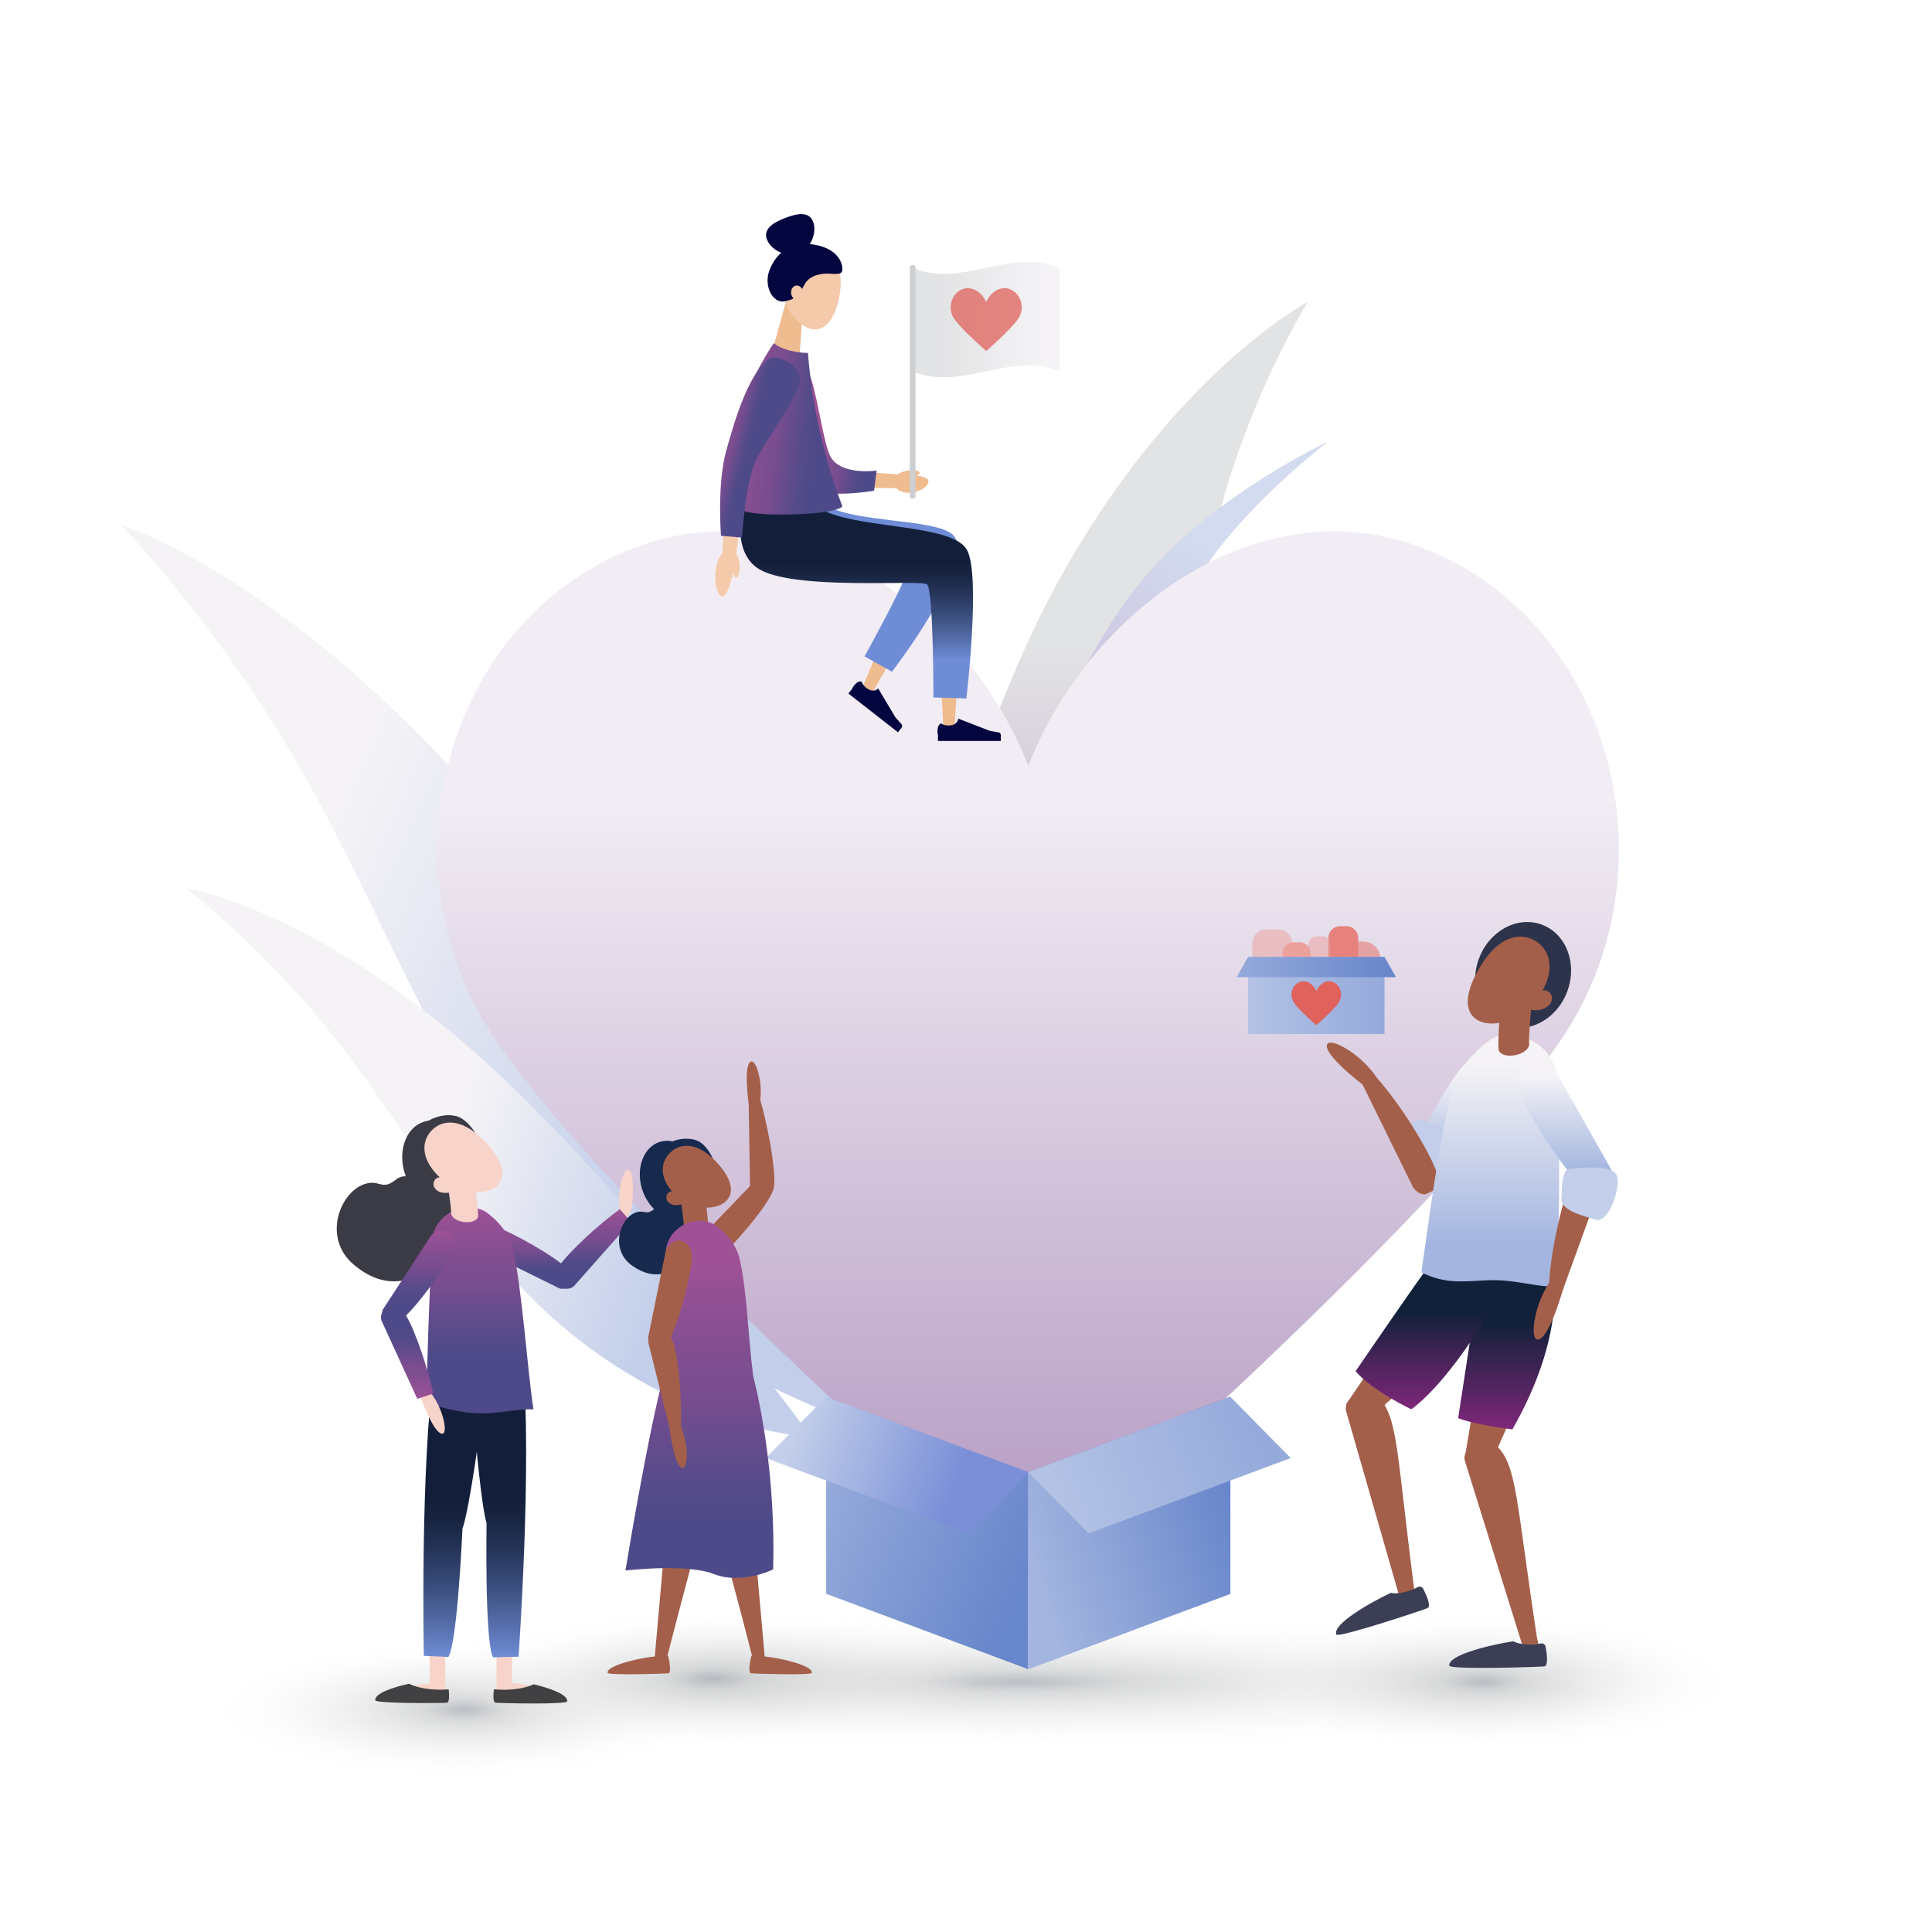 <?xml version="1.0" encoding="UTF-8"?> <svg xmlns="http://www.w3.org/2000/svg" xmlns:xlink="http://www.w3.org/1999/xlink" version="1.1" id="smarter_recovery_white" x="0px" y="0px" viewBox="0 0 640 640" xml:space="preserve"> <radialGradient id="Ellipse_166_00000042727189177993958350000011898588782036037811_" cx="-668.021" cy="-1303.706" r="0.516" gradientTransform="matrix(446 0 0 -45 298274 -58109.461)" gradientUnits="userSpaceOnUse"> <stop offset="0" style="stop-color:#9B9FAA"></stop> <stop offset="0.157" style="stop-color:#C7C9CA"></stop> <stop offset="1" style="stop-color:#FFFFFF;stop-opacity:0"></stop> </radialGradient> <ellipse id="Ellipse_166_00000003797031670833150670000009316696248979909806_" opacity="0.67" fill="url(#Ellipse_166_00000042727189177993958350000011898588782036037811_)" cx="336.5" cy="557.31" rx="230.15" ry="23.22"></ellipse> <radialGradient id="Ellipse_166_00000117637476085655996980000016363206748945676673_" cx="-668.677" cy="-1303.91" r="0.516" gradientTransform="matrix(168.116 0 0 -45 112569.531 -58109.461)" gradientUnits="userSpaceOnUse"> <stop offset="0" style="stop-color:#9B9FAA"></stop> <stop offset="0.157" style="stop-color:#C7C9CA"></stop> <stop offset="1" style="stop-color:#FFFFFF;stop-opacity:0"></stop> </radialGradient> <ellipse id="Ellipse_166_00000016793644930929625190000001126133492152077984_" opacity="0.67" fill="url(#Ellipse_166_00000117637476085655996980000016363206748945676673_)" cx="154.23" cy="566.49" rx="86.75" ry="23.22"></ellipse> <radialGradient id="Ellipse_166_00000040570819342449802690000009091394625599556790_" cx="-666.67" cy="-1303.706" r="0.516" gradientTransform="matrix(168.116 0 0 -45 112569.531 -58109.461)" gradientUnits="userSpaceOnUse"> <stop offset="0" style="stop-color:#9B9FAA"></stop> <stop offset="0.157" style="stop-color:#C7C9CA"></stop> <stop offset="1" style="stop-color:#FFFFFF;stop-opacity:0"></stop> </radialGradient> <ellipse id="Ellipse_166_00000080925709235999030740000016670333263806149279_" opacity="0.67" fill="url(#Ellipse_166_00000040570819342449802690000009091394625599556790_)" cx="491.7" cy="557.31" rx="86.75" ry="23.22"></ellipse> <radialGradient id="Ellipse_166_00000028296591062860040720000003759275973633767810_" cx="-668.188" cy="-1303.684" r="0.516" gradientTransform="matrix(168.116 0 0 -45 112569.531 -58109.461)" gradientUnits="userSpaceOnUse"> <stop offset="0" style="stop-color:#9B9FAA"></stop> <stop offset="0.157" style="stop-color:#C7C9CA"></stop> <stop offset="1" style="stop-color:#FFFFFF;stop-opacity:0"></stop> </radialGradient> <ellipse id="Ellipse_166_00000051366762958066083930000001810901885524875926_" opacity="0.67" fill="url(#Ellipse_166_00000028296591062860040720000003759275973633767810_)" cx="236.46" cy="556.31" rx="86.75" ry="23.22"></ellipse> <linearGradient id="SVGID_1_" gradientUnits="userSpaceOnUse" x1="-8.148" y1="-354.465" x2="-37.739" y2="-205.232" gradientTransform="matrix(0.981 -0.195 0.195 0.981 438.091 501.182)"> <stop offset="0.386" style="stop-color:#E2E3E4"></stop> <stop offset="1" style="stop-color:#CBB8D5"></stop> </linearGradient> <path fill="url(#SVGID_1_)" d="M289.04,380.55c0,0,23.36-118.14,61.2-187.4s83.03-93.2,83.03-93.2s-19.43,31.13-29.73,71.81 c-10.29,40.68-9.82,83.15-28.2,123.25C347.55,355.68,289.04,380.55,289.04,380.55z"></path> <linearGradient id="SVGID_00000000925651413996865860000009647048151587213996_" gradientUnits="userSpaceOnUse" x1="433.946" y1="133.216" x2="345.999" y2="259.774"> <stop offset="0.386" style="stop-color:#D2DBEF"></stop> <stop offset="1" style="stop-color:#CBB8D5"></stop> </linearGradient> <path fill="url(#SVGID_00000000925651413996865860000009647048151587213996_)" d="M439.86,146.34c0,0-36.06,16.7-59.58,43.53 c-23.53,26.82-34.47,66.37-53.56,84.56c0,0,30.04-12.31,43.42-27.97c13.38-15.66,17.47-38.27,26.24-53.86 C403.99,179.07,420.86,161.31,439.86,146.34z"></path> <linearGradient id="SVGID_00000108300741547588279420000006707898335141445019_" gradientUnits="userSpaceOnUse" x1="269.516" y1="370.712" x2="77.428" y2="285.255"> <stop offset="0.176" style="stop-color:#C3CFEA"></stop> <stop offset="0.883" style="stop-color:#F5F3F6"></stop> </linearGradient> <path fill="url(#SVGID_00000108300741547588279420000006707898335141445019_)" d="M294.78,474.23c0,0-72.46-137.55-137.43-211.01 S40.03,173.9,40.03,173.9s31.46,32.29,58.51,78.99c27.05,46.7,44.84,98.77,79.16,142.36C229.61,461.19,294.78,474.23,294.78,474.23z "></path> <linearGradient id="SVGID_00000167364583236580444960000000735998484363421597_" gradientUnits="userSpaceOnUse" x1="245.485" y1="413.585" x2="135.828" y2="376.529"> <stop offset="0.176" style="stop-color:#C3CFEA"></stop> <stop offset="0.883" style="stop-color:#F5F3F6"></stop> </linearGradient> <path fill="url(#SVGID_00000167364583236580444960000000735998484363421597_)" d="M268.84,476.13c0,0-64.28-87.83-116.81-132.04 s-90.41-49.83-90.41-49.83s25.1,19.14,48.61,48.7c23.52,29.56,41.18,63.8,69.41,90.47C222.37,473.77,268.84,476.13,268.84,476.13z"></path> <g> <linearGradient id="SVGID_00000041295184992949619200000002804577212640189611_" gradientUnits="userSpaceOnUse" x1="340.622" y1="630.883" x2="340.622" y2="178.889"> <stop offset="0.227" style="stop-color:#B095BF"></stop> <stop offset="0.812" style="stop-color:#F2EDF4"></stop> </linearGradient> <path fill="url(#SVGID_00000041295184992949619200000002804577212640189611_)" d="M471.47,181.62c-1.11-0.43-2.22-0.84-3.35-1.23h0 c-51.47-17.8-107.01,20.97-127.5,73.29c-20.48-52.32-76.03-91.1-127.5-73.29h0c-1.13,0.39-2.25,0.8-3.35,1.23 c-62.59,24.19-84.55,106.84-44.94,163.83c43.95,63.23,175.79,176.78,175.79,176.78s131.84-113.54,175.79-176.78 C556.02,288.46,534.06,205.81,471.47,181.62z"></path> </g> <g> <g> <polygon fill="#EFBC90" points="264.83,118.46 255.92,116.01 260.61,98.96 266.06,100.46 "></polygon> <path fill="#F4CAAB" d="M278.48,94.59c-0.42,7.41-3.47,14.17-8.12,14.54c-4.36,0.35-10.19-5.34-11.44-13.13 c-1.31-8.2,1.81-13.2,8.23-13.61C273.98,81.94,278.94,86.46,278.48,94.59z"></path> <path fill="#03053E" d="M266.47,94.32c1.43-2.71,4.27-3.41,6.42-3.65c2.15-0.24,5.64,0.72,6.07-0.83c0.43-1.55-0.45-7.3-9.25-8.8 c-7.97-1.36-12.95,3.11-14.93,8.82c-1.74,4.99,1.19,10.73,5.17,9.96C263.92,99.03,264.74,97.59,266.47,94.32z"></path> <path fill="#F4CAAB" d="M266.06,96.7c0.19,1.32-0.54,2.52-1.64,2.68c-1.1,0.16-2.14-0.78-2.34-2.1c-0.19-1.32,0.54-2.52,1.64-2.68 C264.82,94.44,265.87,95.38,266.06,96.7z"></path> <path fill="#03053E" d="M269.35,73.45c1.32,3.4-0.52,8.77-4.74,10.41c-4.22,1.64-9.21-1.08-10.53-4.48c-1.32-3.4,1.78-5.54,6-7.17 C264.3,70.57,268.03,70.05,269.35,73.45z"></path> <path fill="#EFBC90" d="M307.56,159.48c-0.08,1.62-2.6,3.48-6.05,3.74c-3.18,0.23-5.28-1.58-5.3-3.21 C296.18,156.34,307.68,156.97,307.56,159.48z"></path> <path fill="#EFBC90" d="M311.27,177.4l-0.64-0.12l-45.95-8.5l-8.08-1.5l-2.01,17.4l8.21,0.39l39.86,1.89l-16.13,38.76l-0.77,1.85 l3.36,1.65l0.99-1.74l24.46-42.98c0.25-0.45,0.45-0.97,0.55-1.5C315.61,180.39,313.88,177.88,311.27,177.4z"></path> <path fill="#EFBC90" d="M315.73,179.8l-0.58-0.11l-50.98-9.38l-8.08-1.49l-2.1,17.28l8.2,0.49l47.56,2.85l2.61,49.1l0.11,2 l3.77,0.01l0.12-2l3.22-53.84C319.71,182.37,318.09,180.24,315.73,179.8z"></path> <linearGradient id="SVGID_00000147941451779749783120000005314816288679754127_" gradientUnits="userSpaceOnUse" x1="281.478" y1="151.724" x2="281.478" y2="167.929"> <stop offset="0.472" style="stop-color:#131F3A"></stop> <stop offset="0.536" style="stop-color:#182542"></stop> <stop offset="0.635" style="stop-color:#253458"></stop> <stop offset="0.758" style="stop-color:#3A4D7C"></stop> <stop offset="0.898" style="stop-color:#5770AD"></stop> <stop offset="1" style="stop-color:#6F8CD6"></stop> </linearGradient> <path fill="url(#SVGID_00000147941451779749783120000005314816288679754127_)" d="M270.73,164.72 c5.83,9.39,40.46,6.14,45.45,13.04c6.66,9.2-20.7,44.75-20.7,44.75l-9.1-5.08c0,0,13.94-25.14,13.38-26.95 c-0.71-2.29-38.72,3.14-49-5.54c-7.99-6.74-4.04-20.21-4.04-20.21H270.73z"></path> <linearGradient id="SVGID_00000026863227612634641230000016111140504422434182_" gradientUnits="userSpaceOnUse" x1="283.768" y1="157.647" x2="283.768" y2="218.504"> <stop offset="0.472" style="stop-color:#131F3A"></stop> <stop offset="0.536" style="stop-color:#182542"></stop> <stop offset="0.635" style="stop-color:#253458"></stop> <stop offset="0.758" style="stop-color:#3A4D7C"></stop> <stop offset="0.898" style="stop-color:#5770AD"></stop> <stop offset="1" style="stop-color:#6F8CD6"></stop> </linearGradient> <path fill="url(#SVGID_00000026863227612634641230000016111140504422434182_)" d="M268.01,164.72 c5.08,11.54,46.39,7.27,52.25,17.33c4.73,8.11-0.13,49.31-0.13,49.31l-10.93-0.3c0,0,0.06-35.07-2.08-37.45 c-1.57-1.75-45.43,2.29-56.37-5.54c-9.37-6.7-4.04-23.35-4.04-23.35H268.01z"></path> <path fill="#EFBC90" d="M266.06,122.2l6.21,35.4l-2.95-2.53l25.92,1.92l2.35,0.17l-0.2,4.57l-2.36-0.03l-25.99-0.34 c-1.43-0.02-2.62-1.03-2.92-2.37l-0.04-0.16l-7.8-35.08l-0.86-3.87l7.94-1.58L266.06,122.2z"></path> <linearGradient id="SVGID_00000154411248940122853610000007325544331023052698_" gradientUnits="userSpaceOnUse" x1="293.229" y1="144.198" x2="270.6" y2="141.212"> <stop offset="0.275" style="stop-color:#4E4A89"></stop> <stop offset="0.377" style="stop-color:#564B8A"></stop> <stop offset="0.534" style="stop-color:#6B4C8D"></stop> <stop offset="0.613" style="stop-color:#784D8F"></stop> <stop offset="0.737" style="stop-color:#804E90"></stop> <stop offset="0.925" style="stop-color:#955094"></stop> <stop offset="1" style="stop-color:#9F5196"></stop> </linearGradient> <path fill="url(#SVGID_00000154411248940122853610000007325544331023052698_)" d="M253.83,123.02 c-0.61,8.47,4.87,30.48,13.51,38.05c5.13,4.5,22.22,1.48,22.22,1.48l0.83-6.67c0,0-12.78,1.92-15.7-5.5 c-2.92-7.43-4.76-27.71-9.09-30.8C261.79,116.85,254.1,119.22,253.83,123.02z"></path> <path fill="#DBC6AF" d="M257.95,115.19c0,0,4.71,4.41,9.65,1.73c0,0,1.08,17.76,3.01,25.06c1.93,7.3,7.69,26.49,7.69,26.49 l-35.24-1.15C242.65,151.12,249.36,132.95,257.95,115.19z"></path> <linearGradient id="SVGID_00000063606127228476521340000000539460446155598216_" gradientUnits="userSpaceOnUse" x1="280.422" y1="145.047" x2="243.02" y2="140.647"> <stop offset="0.275" style="stop-color:#4E4A89"></stop> <stop offset="0.377" style="stop-color:#564B8A"></stop> <stop offset="0.534" style="stop-color:#6B4C8D"></stop> <stop offset="0.613" style="stop-color:#784D8F"></stop> <stop offset="0.737" style="stop-color:#804E90"></stop> <stop offset="0.925" style="stop-color:#955094"></stop> <stop offset="1" style="stop-color:#9F5196"></stop> </linearGradient> <path fill="url(#SVGID_00000063606127228476521340000000539460446155598216_)" d="M256.33,113.68c0,0-17.67,24.64-15.11,51.63 c0,0-1.62,5.23,17.52,5.13c19.14-0.1,20.32-2.7,20.32-2.7c-5.58-14.62-9.75-31.09-11.44-50.82 C267.6,116.92,260.45,116.95,256.33,113.68z"></path> <path fill="#F4CAAB" d="M262.01,127.72c-2.58,4.04-5.09,8.25-7.42,12.48c-1.16,2.12-2.28,4.25-3.31,6.4 c-1.03,2.14-1.98,4.31-2.68,6.42c-0.17,0.53-0.32,1.03-0.45,1.55l-0.4,1.71c-0.25,1.16-0.48,2.33-0.7,3.52 c-0.43,2.37-0.81,4.78-1.16,7.19c-0.69,4.83-1.28,9.72-1.77,14.57l-0.24,2.35l-4.57-0.32l0.11-2.36 c0.22-4.98,0.54-9.91,0.95-14.88c0.22-2.48,0.46-4.97,0.77-7.47c0.15-1.25,0.33-2.51,0.53-3.77l0.33-1.91 c0.14-0.68,0.3-1.37,0.48-2.03c0.72-2.61,1.65-5.01,2.62-7.37c0.98-2.35,2.04-4.65,3.13-6.91c2.2-4.54,4.52-8.92,7.02-13.33 l1.96-3.45l6.93,4.24L262.01,127.72z"></path> <linearGradient id="SVGID_00000006680022890868509000000007958818848353070220_" gradientUnits="userSpaceOnUse" x1="251.666" y1="148.915" x2="237.994" y2="145.3"> <stop offset="0.275" style="stop-color:#4E4A89"></stop> <stop offset="0.377" style="stop-color:#564B8A"></stop> <stop offset="0.534" style="stop-color:#6B4C8D"></stop> <stop offset="0.613" style="stop-color:#784D8F"></stop> <stop offset="0.737" style="stop-color:#804E90"></stop> <stop offset="0.925" style="stop-color:#955094"></stop> <stop offset="1" style="stop-color:#9F5196"></stop> </linearGradient> <path fill="url(#SVGID_00000006680022890868509000000007958818848353070220_)" d="M254.06,119.3 c-6.33,5.66-10.42,18.97-13.5,30.04c-3.08,11.07-1.72,28.14-1.72,28.14l6.95,0.61c0,0,1.16-17.26,4.23-24.63 c3.07-7.37,15.85-23.22,14.9-28.45C264.07,120.4,256.9,116.76,254.06,119.3z"></path> <path fill="#F4CAAB" d="M239.18,197.53c-1.58-0.39-2.73-4.17-2.05-8.94c0.63-4.4,2.98-6.96,4.6-6.7 C245.34,182.47,241.62,198.13,239.18,197.53z"></path> <path fill="#F4CAAB" d="M243.84,191.45c0.71-0.11,1.34-1.96,1.2-4.41c-0.13-2.26-1.08-3.7-1.8-3.66 C241.63,183.48,242.74,191.62,243.84,191.45z"></path> <path fill="#03053E" d="M330.73,242.6l-2.86-0.51v0l-10.46-4.05v0.08c0,0-0.13,1.79-2.3,2.13c-1.6,0.25-2.64-0.18-3.07-0.42 c-0.1-0.1-0.19-0.15-0.24-0.15c-0.7,0-1.26,1.14-1.26,2.55c0,0.46,0.06,0.9,0.17,1.27v1.96h20.83v-1.98 C331.53,243.03,331.18,242.64,330.73,242.6z"></path> <path fill="#03053E" d="M298.58,239.82l-1.94-2.16l0,0l-5.75-9.63l-0.05,0.07c0,0-1.2,1.33-3.12,0.26 c-1.41-0.79-1.97-1.76-2.16-2.22c-0.02-0.14-0.06-0.23-0.09-0.26c-0.55-0.43-1.7,0.12-2.57,1.23c-0.28,0.36-0.5,0.74-0.65,1.1 l-1.2,1.54l16.42,12.82l1.22-1.56C298.95,240.65,298.91,240.13,298.58,239.82z"></path> <path fill="#EFBC90" d="M304.67,156.58c-0.2-0.68-2.12-1.06-4.53-0.58c-2.23,0.44-3.52,1.57-3.38,2.28 C297.07,159.86,304.99,157.64,304.67,156.58z"></path> </g> </g> <g> <linearGradient id="SVGID_00000040569595753829081490000000950898289884816058_" gradientUnits="userSpaceOnUse" x1="273.057" y1="494.288" x2="339.77" y2="520.774"> <stop offset="0" style="stop-color:#95AADB"></stop> <stop offset="1" style="stop-color:#6886CB"></stop> </linearGradient> <polygon fill="url(#SVGID_00000040569595753829081490000000950898289884816058_)" points="340.62,552.95 273.67,527.96 273.67,462.7 340.62,487.69 "></polygon> <linearGradient id="SVGID_00000091738291801824100570000011401013084913217666_" gradientUnits="userSpaceOnUse" x1="341.172" y1="507.823" x2="407.063" y2="507.823"> <stop offset="0" style="stop-color:#A4B8EA"></stop> <stop offset="0.998" style="stop-color:#7A8FD8"></stop> </linearGradient> <polygon fill="url(#SVGID_00000091738291801824100570000011401013084913217666_)" points="407.57,527.96 340.62,552.95 340.62,487.69 407.57,462.7 "></polygon> <linearGradient id="SVGID_00000048491750510822618510000005598927773163117759_" gradientUnits="userSpaceOnUse" x1="330.495" y1="497.358" x2="263.282" y2="473.121"> <stop offset="0.209" style="stop-color:#7A8FD8"></stop> <stop offset="1" style="stop-color:#C3CFEA"></stop> </linearGradient> <polygon fill="url(#SVGID_00000048491750510822618510000005598927773163117759_)" points="320.63,507.97 253.69,482.99 273.67,462.7 340.62,487.69 "></polygon> <linearGradient id="SVGID_00000168090291192243218570000008420947755472657579_" gradientUnits="userSpaceOnUse" x1="340.556" y1="518.219" x2="408.27" y2="497.231"> <stop offset="0" style="stop-color:#A4B6E0"></stop> <stop offset="1" style="stop-color:#6886CB"></stop> </linearGradient> <polygon fill="url(#SVGID_00000168090291192243218570000008420947755472657579_)" points="407.57,527.96 340.62,552.95 340.62,487.69 407.57,462.7 "></polygon> <linearGradient id="SVGID_00000178194792453115021620000008354894581011230098_" gradientUnits="userSpaceOnUse" x1="417.468" y1="472.319" x2="350.938" y2="498.264"> <stop offset="1.945760e-03" style="stop-color:#95AADB"></stop> <stop offset="1" style="stop-color:#B3C2E5"></stop> </linearGradient> <polygon fill="url(#SVGID_00000178194792453115021620000008354894581011230098_)" points="360.61,507.97 427.56,482.99 407.57,462.7 340.62,487.69 "></polygon> </g> <g> <linearGradient id="SVGID_00000080191826817903184530000005620319337117426593_" gradientUnits="userSpaceOnUse" x1="302.33" y1="105.868" x2="351.046" y2="105.868"> <stop offset="0.176" style="stop-color:#E2E3E4"></stop> <stop offset="0.883" style="stop-color:#F5F3F6"></stop> </linearGradient> <path fill="url(#SVGID_00000080191826817903184530000005620319337117426593_)" d="M351.05,123c-16.24-6.85-32.48,6.85-48.72,0 c0-11.42,0-22.84,0-34.27c16.24,6.85,32.48-6.85,48.72,0C351.05,100.16,351.05,111.58,351.05,123z"></path> <g> <path fill="#CDCFD0" d="M302.33,165.23c-0.53,0-0.95-0.36-0.95-0.8V88.58c0-0.44,0.43-0.8,0.95-0.8c0.53,0,0.95,0.36,0.95,0.8 v75.84C303.28,164.87,302.86,165.23,302.33,165.23z"></path> </g> <g opacity="0.76"> <path fill="#E0625C" d="M334.56,95.79c-0.07-0.03-0.13-0.05-0.2-0.07l0,0c-3.1-1.07-6.44,1.26-7.67,4.41 c-1.23-3.15-4.57-5.48-7.67-4.41h0c-0.07,0.02-0.14,0.05-0.2,0.07c-3.76,1.46-5.09,6.43-2.7,9.85 c2.64,3.8,10.57,10.63,10.57,10.63s7.93-6.83,10.57-10.63C339.64,102.22,338.32,97.25,334.56,95.79z"></path> </g> </g> <g> <path opacity="0.5" fill="#ECA19D" d="M423.38,307.86h-3.85c-2.59,0-4.68,2.1-4.68,4.68v20.88c0,2.59,2.1,4.68,4.68,4.68h3.85 c2.59,0,4.68-2.1,4.68-4.68v-20.88C428.06,309.96,425.96,307.86,423.38,307.86z"></path> <path opacity="0.63" fill="#E6817D" d="M451.65,311.91h-2.07c-3.08,0-5.57,2.5-5.57,5.57v19.09c0,3.08,2.5,5.57,5.57,5.57h2.07 c3.08,0,5.57-2.5,5.57-5.57v-19.09C457.22,314.41,454.73,311.91,451.65,311.91z"></path> <path fill="#E6817D" d="M446.03,306.81h-2.07c-2.15,0-3.9,1.74-3.9,3.9v24.86c0,2.15,1.74,3.9,3.9,3.9h2.07 c2.15,0,3.9-1.74,3.9-3.9v-24.86C449.92,308.56,448.18,306.81,446.03,306.81z"></path> <path fill="#ECA19D" d="M430.57,312.13h-2.07c-1.99,0-3.6,1.61-3.6,3.6v18.79c0,1.99,1.61,3.6,3.6,3.6h2.07 c1.99,0,3.6-1.61,3.6-3.6v-18.79C434.17,313.74,432.56,312.13,430.57,312.13z"></path> <path opacity="0.5" fill="#ECA19D" d="M438.09,310.14h-2.07c-1.45,0-2.62,1.17-2.62,2.62v20.74c0,1.45,1.17,2.62,2.62,2.62h2.07 c1.45,0,2.62-1.17,2.62-2.62v-20.74C440.71,311.32,439.54,310.14,438.09,310.14z"></path> <linearGradient id="SVGID_00000153692576050550436660000002142091705400243080_" gradientUnits="userSpaceOnUse" x1="413.807" y1="329.755" x2="458.298" y2="329.755"> <stop offset="0" style="stop-color:#B3C2E5"></stop> <stop offset="1" style="stop-color:#95AADB"></stop> </linearGradient> <rect x="413.44" y="316.99" fill="url(#SVGID_00000153692576050550436660000002142091705400243080_)" width="45.2" height="25.52"></rect> <linearGradient id="SVGID_00000053512569747879447720000004043700854448935069_" gradientUnits="userSpaceOnUse" x1="410.102" y1="320.348" x2="462.007" y2="320.348"> <stop offset="0" style="stop-color:#95AADB"></stop> <stop offset="0.998" style="stop-color:#6886CB"></stop> </linearGradient> <polygon fill="url(#SVGID_00000053512569747879447720000004043700854448935069_)" points="462.41,323.7 409.67,323.7 413.44,316.99 458.64,316.99 "></polygon> <g> <path fill="#E0625C" d="M441.54,325.29c-0.05-0.02-0.09-0.04-0.14-0.05l0,0c-2.16-0.75-4.5,0.88-5.36,3.08 c-0.86-2.2-3.2-3.83-5.36-3.08l0,0c-0.05,0.02-0.09,0.03-0.14,0.05c-2.63,1.02-3.55,4.49-1.89,6.89c1.85,2.66,7.39,7.43,7.39,7.43 s5.54-4.77,7.39-7.43C445.09,329.78,444.17,326.3,441.54,325.29z"></path> </g> </g> <g> <g> <path fill="#A45F4A" d="M456.8,463.02c-1.99-1.77-3.91-2.35-6.61-1.45c-2.98,0.99-4.9,3.7-4.25,5.98l18.24,63.48 c0.29,1,1.55,1.45,2.86,1.01c1.31-0.44,2.19-1.6,1.99-2.63l-0.54-2.82C462.6,480.94,463.11,469.74,456.8,463.02z"></path> <path fill="#A45F4A" d="M494.58,426.32c1.96-7.39-2.1-11.29-5.4-13.17c-0.2-0.16-0.4-0.32-0.63-0.47 c-2.61-1.75-5.82-1.67-7.09,0.2l-35.29,51.91c-0.56,0.82-0.09,2.08,1.06,2.85c0.38,0.26,0.8,0.43,1.2,0.51 c3,1.1,6.05,0.85,7.9-0.74C465.92,459.13,492.04,435.93,494.58,426.32z"></path> <path fill="#A45F4A" d="M496.04,479.22c-2.03-1.73-3.96-2.26-6.65-1.3c-2.95,1.06-4.82,3.81-4.11,6.07l19.66,63.06 c0.31,0.99,1.59,1.41,2.88,0.95c1.3-0.47,2.15-1.65,1.93-2.67l-0.61-2.81C502.23,497.01,502.5,485.8,496.04,479.22z"></path> <path fill="#A45F4A" d="M513.21,427.49c-1.31-7.53-6.62-9.38-10.41-9.72c-0.25-0.07-0.5-0.13-0.77-0.17 c-3.1-0.5-5.99,0.92-6.36,3.14l-10.4,61.9c-0.16,0.98,0.79,1.93,2.15,2.15c0.46,0.07,0.9,0.06,1.31-0.03 c3.19-0.25,5.86-1.76,6.87-3.97C500.86,469.27,514.91,437.28,513.21,427.49z"></path> <path fill="#3B3E54" d="M460.76,527.64c1.16,0.33,3.28,0.16,5.58-0.52c1.26-0.37,2.39-0.85,3.28-1.35 c0.66-0.37,1.5-0.14,1.84,0.54c1.15,2.28,2.71,5.85,1.44,6.39c-1.88,0.8-29.67,10-30.22,8.75 C441.22,538.14,453.84,530.87,460.76,527.64z"></path> <path fill="#3B3E54" d="M501.36,543.7c1.02,0.65,3.1,1.09,5.5,1.09c1.31,0,2.53-0.13,3.53-0.36c0.74-0.17,1.47,0.29,1.61,1.04 c0.46,2.52,0.93,6.38-0.44,6.54c-2.03,0.23-31.29,1.12-31.46-0.23C479.64,548.2,493.81,544.83,501.36,543.7z"></path> <linearGradient id="SVGID_00000126290902739115501370000000179288793925834684_" gradientUnits="userSpaceOnUse" x1="499.037" y1="420.698" x2="499.037" y2="473.506"> <stop offset="0.339" style="stop-color:#12213A"></stop> <stop offset="1" style="stop-color:#7F277A"></stop> </linearGradient> <path fill="url(#SVGID_00000126290902739115501370000000179288793925834684_)" d="M514.54,421.55c0,0,4.5,20.38-13.54,51.95 c0,0-12.62-1.56-17.97-3.73l7.55-49.07L514.54,421.55z"></path> <linearGradient id="SVGID_00000033356985153498062740000008149502603906324643_" gradientUnits="userSpaceOnUse" x1="474.048" y1="418.372" x2="474.048" y2="466.853"> <stop offset="0.339" style="stop-color:#12213A"></stop> <stop offset="1" style="stop-color:#7F277A"></stop> </linearGradient> <path fill="url(#SVGID_00000033356985153498062740000008149502603906324643_)" d="M496.15,429.97c0,0-14.44,26.31-28.63,36.88 c0,0-13.17-6.26-18.46-12.63c0,0,24.15-35.3,25.07-35.85l24.91,4.89L496.15,429.97z"></path> <linearGradient id="SVGID_00000019641675743720646300000006605959741590828725_" gradientUnits="userSpaceOnUse" x1="483.032" y1="392.938" x2="483.032" y2="351.095"> <stop offset="0.176" style="stop-color:#A4B6E0"></stop> <stop offset="0.883" style="stop-color:#F5F3F6"></stop> </linearGradient> <path fill="url(#SVGID_00000019641675743720646300000006605959741590828725_)" d="M485.26,352.59c3.98-3.62,9.69,0.46,9.89,0.54 c2.41,0.95,4.04,4.26,3.13,5.87l-21.76,31.74c-0.28,0.6-3.82,2.56-4.88,2.14c-0.35-0.14-0.66-0.33-0.91-0.54 c-2.16-1.4-3.38-3.71-3.2-5.33C468.47,378.61,480.08,357.3,485.26,352.59z"></path> <path fill="#C3CFEA" d="M464.77,378.56c0,0,2.73-8.38,5.56-7.54c2.83,0.84,14.84,3.54,13.87,8.28 c-0.96,4.74-8.35,13.1-11.63,10.56C469.3,387.32,461.78,382.49,464.77,378.56z"></path> <path fill="#A45F4A" d="M453.51,360.89c0,0-13.79-10.03-13.99-14.32c-0.19-4.29,14.01,3.77,18.05,13.26L453.51,360.89z"></path> <g> <path fill="#A45F4A" d="M456.08,357.03c8,8.97,17.11,23.83,19.74,31c2.19,5.95-2.47,7.02-2.6,7.11 c-1.54,1.16-3.96,0.03-5.18-1.93l-16.68-33.96L456.08,357.03z"></path> </g> <g> <linearGradient id="SVGID_00000104684148240298689020000014288185807759208584_" gradientUnits="userSpaceOnUse" x1="493.666" y1="426.297" x2="493.666" y2="342.846"> <stop offset="0.176" style="stop-color:#A4B6E0"></stop> <stop offset="0.883" style="stop-color:#F5F3F6"></stop> </linearGradient> <path fill="url(#SVGID_00000104684148240298689020000014288185807759208584_)" d="M515.84,356.77 c-1.47-11.16-12.66-15.97-20.89-13.11c-0.57,0.19-11.37,7.02-14.13,18.16c-4.24,17.1-7.17,40.36-9.98,59.65 c2.81,1.44,5.88,2.39,9.02,2.78c5.44,0.66,10.94-0.35,16.42-0.16c5.56,0.19,11,1.61,16.54,2.07c1.25,0.1,1.25,0.17,2.52,0.15 C517.2,404.63,516.36,360.72,515.84,356.77z"></path> </g> <g> <ellipse transform="matrix(0.35 -0.936 0.936 0.35 25.593 682.655)" fill="#2D334A" cx="505" cy="322.87" rx="17.81" ry="15.62"></ellipse> <path fill="#A45F4A" d="M509.59,330.34c-5.59,8.04-15.72,10.68-20.63,7.26c-4.92-3.41-2.75-11.58,2.83-19.62 c5.59-8.04,12.41-9.37,17.33-5.96C514.04,315.44,515.18,322.3,509.59,330.34z"></path> <path fill="#A45F4A" d="M507.76,329.25l-10.21-1.21c-0.17,1.4-1.51,14.72-1.1,19.76c0.34,1.56,2.88,2.32,5.67,1.7 c2.5-0.55,4.34-2.03,4.44-3.46l0.01,0C506.32,343.02,507.18,334.14,507.76,329.25z"></path> <path fill="#A45F4A" d="M512.93,333.15c-1.63,1.6-5.29,2.02-6.45,0.84c-1.16-1.18-0.13-2.77,1.5-4.36 c1.63-1.6,4.09-2.13,5.24-0.95C514.38,329.86,514.55,331.56,512.93,333.15z"></path> </g> <path fill="#A45F4A" d="M518.34,425.13c0,0-4.4,16.72-8.38,18.49c-3.98,1.76-1.6-14.63,5.88-21.93L518.34,425.13z"></path> <linearGradient id="SVGID_00000119814236394833004360000012725642857681072316_" gradientUnits="userSpaceOnUse" x1="518.563" y1="395.25" x2="518.563" y2="351.421"> <stop offset="0.176" style="stop-color:#A4B6E0"></stop> <stop offset="0.883" style="stop-color:#F5F3F6"></stop> </linearGradient> <path fill="url(#SVGID_00000119814236394833004360000012725642857681072316_)" d="M503.57,362.5c-2.57-6.7,2.72-10.19,2.91-10.3 c3.28-1.75,7.33-0.3,8.46,1.95L534.06,388c0.41,0.53,0.18,4.91-0.69,5.67c-0.29,0.25-0.61,0.44-0.91,0.57 c-2.28,1.28-4.92,1.29-6.29,0.37C519.05,389.81,506.12,369.12,503.57,362.5z"></path> <g> <path fill="#A45F4A" d="M513.14,425.5c0.53-12.17,4.94-29.15,7.65-36.42c0.96-2.57,5.91,0.08,6.08,0.1 c1.94,0.25,4.33,0.08,3.82,2.36l-12.98,35.78L513.14,425.5z"></path> </g> <path fill="#C3CFEA" d="M517.35,396.16c0,0-0.37-8.8,2.57-9c2.94-0.2,15.14-1.86,15.89,2.92c0.75,4.78-3.25,15.19-7.21,13.95 C524.65,402.79,515.92,400.9,517.35,396.16z"></path> </g> </g> <g> <linearGradient id="SVGID_00000119832478775760043600000010646544570684721555_" gradientUnits="userSpaceOnUse" x1="173.458" y1="426.921" x2="173.458" y2="405.849"> <stop offset="0.275" style="stop-color:#4E4A89"></stop> <stop offset="0.377" style="stop-color:#564B8A"></stop> <stop offset="0.534" style="stop-color:#6B4C8D"></stop> <stop offset="0.613" style="stop-color:#784D8F"></stop> <stop offset="0.737" style="stop-color:#804E90"></stop> <stop offset="0.925" style="stop-color:#955094"></stop> <stop offset="1" style="stop-color:#9F5196"></stop> </linearGradient> <path fill="url(#SVGID_00000119832478775760043600000010646544570684721555_)" d="M164.2,406.31c-4.97-1.7-6.85,1.9-6.9,2.04 c-0.88,2.23,0.57,4.96,2.27,5.71l25.76,12.74c0.42,0.27,3.46,0.09,3.89-0.5c0.15-0.2,0.25-0.41,0.3-0.62 c0.66-1.55,0.38-3.34-0.41-4.26C184.99,416.62,169.11,407.99,164.2,406.31z"></path> <path fill="#F7D3C9" d="M206.31,404.18c1.72-1.03,2.84-2.82,3.04-4.81c0.38-3.87,0.72-10.04-0.75-11.6 C206.42,385.45,203.36,397.14,206.31,404.18L206.31,404.18z"></path> <g> <linearGradient id="SVGID_00000060731310009406433360000009452178863061223853_" gradientUnits="userSpaceOnUse" x1="196.574" y1="426.921" x2="196.574" y2="400.559"> <stop offset="0.275" style="stop-color:#4E4A89"></stop> <stop offset="0.377" style="stop-color:#564B8A"></stop> <stop offset="0.534" style="stop-color:#6B4C8D"></stop> <stop offset="0.613" style="stop-color:#784D8F"></stop> <stop offset="0.737" style="stop-color:#804E90"></stop> <stop offset="0.925" style="stop-color:#955094"></stop> <stop offset="1" style="stop-color:#9F5196"></stop> </linearGradient> <path fill="url(#SVGID_00000060731310009406433360000009452178863061223853_)" d="M205.31,400.56 c-7.06,5.1-16.74,14.04-20.11,18.85c-2.8,3.99,0.69,6.51,0.74,6.6c0.64,1.16,2.98,1.24,4.2,0.02l18.88-21.32L205.31,400.56z"></path> </g> <g> <path fill="#F7D3C9" d="M169.8,560.4c-2.37,0.66-2.76,2.38-5.2,2.76c-0.29-9.2-0.12-18.93,0.26-28.91l5.49,1.69 C169.64,543.76,169.37,551.88,169.8,560.4z"></path> </g> <path fill="#F7D3C9" d="M164.77,557.62c0,0-1.36,5.64,0.06,5.78c1.43,0.14,21.93,0.52,22.04-0.39c0.38-3.09-16.41-5.76-18.05-5.43 C167.18,557.91,164.94,556.8,164.77,557.62z"></path> <g> <path fill="#F7D3C9" d="M142.28,560.51c2.38,0.63,2.79,2.34,5.23,2.7c0.17-9.21-0.12-18.93-0.63-28.9l-5.47,1.76 C142.23,543.87,142.6,551.98,142.28,560.51z"></path> </g> <path fill="#F7D3C9" d="M147.28,557.67c0,0,1.44,5.62,0.01,5.78c-1.42,0.16-21.92,0.8-22.04-0.1c-0.42-3.08,16.33-5.97,17.98-5.66 S147.1,556.85,147.28,557.67z"></path> <linearGradient id="SVGID_00000034060161062770706520000000618978098610131370_" gradientUnits="userSpaceOnUse" x1="164.812" y1="449.925" x2="164.812" y2="549.014"> <stop offset="0.472" style="stop-color:#131F3A"></stop> <stop offset="0.536" style="stop-color:#182542"></stop> <stop offset="0.635" style="stop-color:#253458"></stop> <stop offset="0.758" style="stop-color:#3A4D7C"></stop> <stop offset="0.898" style="stop-color:#5770AD"></stop> <stop offset="1" style="stop-color:#6F8CD6"></stop> </linearGradient> <path fill="url(#SVGID_00000034060161062770706520000000618978098610131370_)" d="M163.32,549.01l8.46-0.21 c0,0,4.54-63.89,1.41-98.23l-17.85-0.65c0,0,3.29,46.58,5.85,54.65C161.19,504.57,160.52,543.84,163.32,549.01z"></path> <linearGradient id="SVGID_00000127764342494991405570000014910858186542649535_" gradientUnits="userSpaceOnUse" x1="151.045" y1="451.82" x2="151.045" y2="548.9"> <stop offset="0.472" style="stop-color:#131F3A"></stop> <stop offset="0.536" style="stop-color:#182542"></stop> <stop offset="0.635" style="stop-color:#253458"></stop> <stop offset="0.758" style="stop-color:#3A4D7C"></stop> <stop offset="0.898" style="stop-color:#5770AD"></stop> <stop offset="1" style="stop-color:#6F8CD6"></stop> </linearGradient> <path fill="url(#SVGID_00000127764342494991405570000014910858186542649535_)" d="M148.53,548.9l-8.13-0.38 c0,0-1.3-62.57,3.59-96.7l17.86,0.27c0,0-5.68,46.35-8.65,54.27C153.19,506.36,151.6,543.87,148.53,548.9z"></path> <polygon fill="#3B3E54" points="173.37,447.42 173.46,455.6 150.85,452.49 152.11,447.64 "></polygon> <path fill="#3B3B45" d="M150.86,385.24c0,0-1.7,7.25-6.65,7.41c-4.95,0.16-8.69-5.43-13.25-1.75c-4.56,3.67-5.27-0.48-10.5,1.45 c-8.03,2.96-13.64,17.88-3.25,26.6c10.78,9.05,20.11,5.37,26.06,0.09c5.95-5.28,8.14-14.78,9.97-21.98 C155.08,389.87,150.86,385.24,150.86,385.24z"></path> <g> <linearGradient id="SVGID_00000043419708030219637170000018286498849413195958_" gradientUnits="userSpaceOnUse" x1="159.044" y1="468.177" x2="159.044" y2="399.967"> <stop offset="0.275" style="stop-color:#4E4A89"></stop> <stop offset="0.377" style="stop-color:#564B8A"></stop> <stop offset="0.534" style="stop-color:#6B4C8D"></stop> <stop offset="0.613" style="stop-color:#784D8F"></stop> <stop offset="0.737" style="stop-color:#804E90"></stop> <stop offset="0.925" style="stop-color:#955094"></stop> <stop offset="1" style="stop-color:#9F5196"></stop> </linearGradient> <path fill="url(#SVGID_00000043419708030219637170000018286498849413195958_)" d="M143.06,411.46 c0.27-8.55,9.84-13.94,17.22-10.39c0.39,0.13,7.79,4.92,9.62,12.63c2.96,12.51,4.75,39.44,6.81,53.18 c-7.71-0.35-14.01,2.67-25.11,0.52c-6.1-1.18-8.27-2.25-10.19-2.04C141.19,451.3,142.97,414.32,143.06,411.46z"></path> </g> <g> <ellipse transform="matrix(0.956 -0.294 0.294 0.956 -106.938 59.676)" fill="#3B3B45" cx="144.81" cy="385.14" rx="11.18" ry="14.37"></ellipse> <path fill="#F7D3C9" d="M147.37,387.5l8.82-1.69c0.23,1.21,2.23,12.72,2.18,17.14c-0.2,1.38-2.36,2.2-4.83,1.84 c-2.22-0.33-3.91-1.5-4.08-2.73l-0.01,0C149.48,399.4,148.18,391.72,147.37,387.5z"></path> <path fill="#3B3B45" d="M136.44,380.25c0,0,10.05,0.26,14.86-2.92c4.81-3.18,9.19,3.96,9.19,3.96s-3.48-9.54-8.91-11.42 C146.13,367.98,136.31,372,136.44,380.25z"></path> <path fill="#3B3B45" d="M142.81,376.15c0,0,4.81,5.48,3.69,9.53c-1.12,4.05-0.36,6.02-0.36,6.02l-3.89-2.03l-7.05-8.31 L142.81,376.15z"></path> <path fill="#F7D3C9" d="M145.24,394.64c1.73,0.98,4.92,0.52,5.63-0.73c0.71-1.25-0.51-2.36-2.25-3.34 c-1.73-0.98-3.93-0.88-4.64,0.37S143.51,393.66,145.24,394.64z"></path> <path fill="#F7D3C9" d="M146.03,390.34c6.35,5.72,15.48,5.94,18.98,2.06c3.5-3.88,0.04-10.39-6.31-16.11 c-6.35-5.72-12.42-5.49-15.91-1.61C139.29,378.56,139.68,384.62,146.03,390.34z"></path> </g> <path fill="#414042" d="M176.77,557.94c-2.09,1.05-5.58,1.77-9.53,1.81c-1.26,0.01-2.48-0.04-3.62-0.16 c-0.24,2-0.33,4.34,0.54,4.44c1.53,0.18,23.61,0.7,23.73-0.45C188.11,561.32,182.17,559.22,176.77,557.94z"></path> <path fill="#414042" d="M135.51,557.76c2.07,1.09,5.55,1.85,9.5,1.96c1.26,0.03,2.48,0,3.62-0.1c0.21,2.01,0.26,4.34-0.61,4.43 c-1.54,0.16-23.62,0.32-23.72-0.82C124.12,560.95,130.09,558.95,135.51,557.76z"></path> <linearGradient id="SVGID_00000150063210650029645900000008874843063184643988_" gradientUnits="userSpaceOnUse" x1="138.478" y1="438.719" x2="138.478" y2="407.685"> <stop offset="0.275" style="stop-color:#4E4A89"></stop> <stop offset="0.377" style="stop-color:#564B8A"></stop> <stop offset="0.534" style="stop-color:#6B4C8D"></stop> <stop offset="0.613" style="stop-color:#784D8F"></stop> <stop offset="0.737" style="stop-color:#804E90"></stop> <stop offset="0.925" style="stop-color:#955094"></stop> <stop offset="1" style="stop-color:#9F5196"></stop> </linearGradient> <path fill="url(#SVGID_00000150063210650029645900000008874843063184643988_)" d="M149.65,415.24c2.27-4.73-1.08-7.03-1.21-7.09 c-2.12-1.13-5-0.02-5.94,1.58l-15.68,24.08c-0.32,0.38-0.5,3.42,0.04,3.93c0.18,0.17,0.38,0.29,0.58,0.37 c1.46,0.83,3.27,0.77,4.28,0.09C136.97,434.67,147.4,419.92,149.65,415.24z"></path> <path fill="#F7D3C9" d="M138.98,461.88c0,0,4.12,11.93,7.12,12.99c3,1.06,0.36-10.73-5.49-15.64L138.98,461.88z"></path> <g> <linearGradient id="SVGID_00000098193459990136709460000005052143260304972432_" gradientUnits="userSpaceOnUse" x1="134.865" y1="433.069" x2="134.865" y2="463.37"> <stop offset="0.275" style="stop-color:#4E4A89"></stop> <stop offset="0.377" style="stop-color:#564B8A"></stop> <stop offset="0.534" style="stop-color:#6B4C8D"></stop> <stop offset="0.613" style="stop-color:#784D8F"></stop> <stop offset="0.737" style="stop-color:#804E90"></stop> <stop offset="0.925" style="stop-color:#955094"></stop> <stop offset="1" style="stop-color:#9F5196"></stop> </linearGradient> <path fill="url(#SVGID_00000098193459990136709460000005052143260304972432_)" d="M143.53,461.66 c-1.81-8.52-6.05-20.99-9.09-26.02c-2.52-4.18-6.23-2.01-6.34-2c-1.32,0.12-2.34,2.22-1.72,3.83l11.84,25.9L143.53,461.66z"></path> </g> </g> <g> <path fill="#A45F4A" d="M237.65,417.21c-4.12,3.3-7.13,0.54-7.22,0.43c-1.59-1.82-1.15-4.89,0.19-6.18l20.02-20.84 c0.3-0.4,3.24-1.27,3.86-0.85c0.21,0.14,0.37,0.31,0.5,0.48c1.15,1.24,1.5,3.03,1.06,4.17 C253.8,400.37,241.72,413.94,237.65,417.21z"></path> <path fill="#A45F4A" d="M248.18,366.82c0,0-1.96-12.54,0.2-14.9c2.16-2.36,5.37,9.37,2.49,16.48L248.18,366.82z"></path> <g> <path fill="#A45F4A" d="M251.86,364.36c2.41,8.42,4.98,22,4.65,27.9c-0.27,4.9-4.58,4.72-4.69,4.76 c-1.23,0.52-3.13-0.87-3.33-2.59l-0.48-28.8L251.86,364.36z"></path> </g> <polygon fill="#3B3E54" points="247.87,447.88 247.87,455.35 227.28,452.29 228.47,447.88 "></polygon> <path fill="#A45F4A" d="M239.79,500.49c0.97-1.78,2.21-2.71,4.46-2.82c2.47-0.12,4.64,1.25,4.8,3.02l4.38,49.37 c0.07,0.78-0.74,1.44-1.82,1.49c-1.08,0.05-2.06-0.52-2.2-1.3l-0.39-2.12C240.56,514.61,237.04,506.91,239.79,500.49z"></path> <path fill="#A45F4A" d="M234.19,455.61c1.91-5.71,6.26-6.52,9.25-6.33c0.2-0.02,0.41-0.04,0.62-0.04c2.47-0.03,4.55,1.42,4.58,3.19 l0.78,49.39c0.01,0.78-0.84,1.41-1.93,1.42c-0.36,0-0.71-0.06-1.01-0.18c-2.45-0.57-4.35-2.06-4.87-3.9 C238.86,489.58,231.71,463.03,234.19,455.61z"></path> <path fill="#A45F4A" d="M230.43,500.49c-0.97-1.78-2.21-2.71-4.46-2.82c-2.47-0.12-4.64,1.25-4.8,3.02l-4.38,49.37 c-0.07,0.78,0.74,1.44,1.82,1.49c1.08,0.05,2.06-0.52,2.2-1.3l0.39-2.12C229.66,514.61,233.18,506.91,230.43,500.49z"></path> <path fill="#A45F4A" d="M236.03,455.61c-1.91-5.71-6.26-6.52-9.25-6.33c-0.2-0.02-0.41-0.04-0.62-0.04 c-2.47-0.03-4.55,1.42-4.58,3.19l-0.78,49.39c-0.01,0.78,0.84,1.41,1.93,1.42c0.36,0,0.71-0.06,1.01-0.18 c2.45-0.57,4.35-2.06,4.87-3.9C231.36,489.58,238.51,463.03,236.03,455.61z"></path> <path fill="#172A4E" d="M229.38,395.63c0,0-0.71,4.78-3.91,5.16c-3.2,0.37-5.92-3.05-8.67-0.42c-2.75,2.62-3.44-0.02-6.72,1.5 c-5.04,2.35-7.87,12.31-0.67,17.4c7.47,5.28,13.31,2.39,16.88-1.35c3.57-3.74,4.47-10.01,5.27-14.77 C232.36,398.39,229.38,395.63,229.38,395.63z"></path> <g> <path fill="#172A4E" d="M226.14,403.37c-5.4,1.6-11.45-2.73-13.51-9.67c-2.06-6.94,0.65-13.87,6.05-15.47 c5.4-1.6,11.45,2.73,13.51,9.67C234.25,394.84,231.54,401.77,226.14,403.37z"></path> <path fill="#A45F4A" d="M224.73,392.97l8.06-1.45c0.2,1.1,1.91,11.63,1.83,15.66c-0.2,1.25-2.18,1.98-4.42,1.63 c-2.02-0.32-3.55-1.41-3.7-2.53l-0.01,0C226.54,403.85,225.42,396.83,224.73,392.97z"></path> <path fill="#172A4E" d="M216.47,385.77c0,0,9.07,1.35,13.78-1.01c4.7-2.35,7.89,4.6,7.89,4.6s-2.1-9.02-6.81-11.33 C226.61,375.72,217.27,378.28,216.47,385.77z"></path> <path fill="#172A4E" d="M220.67,382.57c0,0,4.34,5.04,3.28,8.73c-1.06,3.69-0.38,5.49-0.38,5.49l-3.53-1.89l-6.35-7.65 L220.67,382.57z"></path> <path fill="#A45F4A" d="M222.47,398.94c1.67,0.72,4.51-0.02,5.03-1.23c0.52-1.21-0.7-2.09-2.37-2.81 c-1.67-0.72-3.65-0.41-4.17,0.8C220.44,396.91,220.8,398.22,222.47,398.94z"></path> <path fill="#A45F4A" d="M224.03,396.06c5.43,5,13.51,5.06,16.74,1.55c3.23-3.51,0.38-9.25-5.05-14.25c-5.43-5-10.81-4.7-14.04-1.2 C218.46,385.68,218.6,391.07,224.03,396.06z"></path> </g> <path fill="#A45F4A" d="M248.83,548.75c0,0-1.3,5.4,0,5.55c1.3,0.15,20,0.72,20.11-0.15c0.37-2.96-14.91-5.7-16.41-5.4 C251.03,549.05,249.01,547.96,248.83,548.75z"></path> <path fill="#A45F4A" d="M221.38,548.75c0,0,1.3,5.4,0,5.55c-1.3,0.15-20,0.72-20.11-0.15c-0.37-2.96,14.91-5.7,16.41-5.4 C219.18,549.05,221.21,547.96,221.38,548.75z"></path> <linearGradient id="SVGID_00000168075541000661410270000005606230102402899345_" gradientUnits="userSpaceOnUse" x1="231.706" y1="522.707" x2="231.706" y2="404.42"> <stop offset="0.161" style="stop-color:#4E4A89"></stop> <stop offset="0.263" style="stop-color:#564B8A"></stop> <stop offset="0.419" style="stop-color:#6B4C8D"></stop> <stop offset="0.497" style="stop-color:#784D8F"></stop> <stop offset="0.619" style="stop-color:#804E90"></stop> <stop offset="0.803" style="stop-color:#955094"></stop> <stop offset="0.876" style="stop-color:#9F5196"></stop> </linearGradient> <path fill="url(#SVGID_00000168075541000661410270000005606230102402899345_)" d="M249.5,455.77c-1.63-12.37-1.96-27.55-4.48-38.68 c-1.59-7.04-8.3-11.49-8.65-11.61c-6.7-3.31-15.48,1.51-15.81,9.31c-0.1,2.48-0.22,25.42-0.18,38.68 c-5.84,21.41-13.18,66.78-13.18,66.78s20.18-2.4,29.34,1.19c9.16,3.59,19.58-1.55,19.58-1.55 C256.94,489.34,251.91,465.37,249.5,455.77z"></path> <path fill="#A45F4A" d="M229.2,417.2c0.38-5.27-3.61-6.17-3.75-6.19c-2.4-0.28-4.68,1.83-4.97,3.67L214.71,443 c-0.16,0.48,0.8,3.39,1.49,3.66c0.23,0.09,0.46,0.13,0.68,0.13c1.67,0.24,3.35-0.49,4.04-1.5 C224.52,440.06,228.83,422.41,229.2,417.2z"></path> <path fill="#A45F4A" d="M221.62,471.75c0,0,1.33,12.62,4.03,14.34c2.69,1.72,2.78-10.43-1.83-16.57L221.62,471.75z"></path> <g> <path fill="#A45F4A" d="M225.61,472.7c0.16-8.75-0.65-22.07-2.48-27.69c-1.52-4.66-5.64-3.38-5.76-3.4 c-1.32-0.19-2.8,1.64-2.55,3.36l6.92,27.76L225.61,472.7z"></path> </g> </g> </svg> 